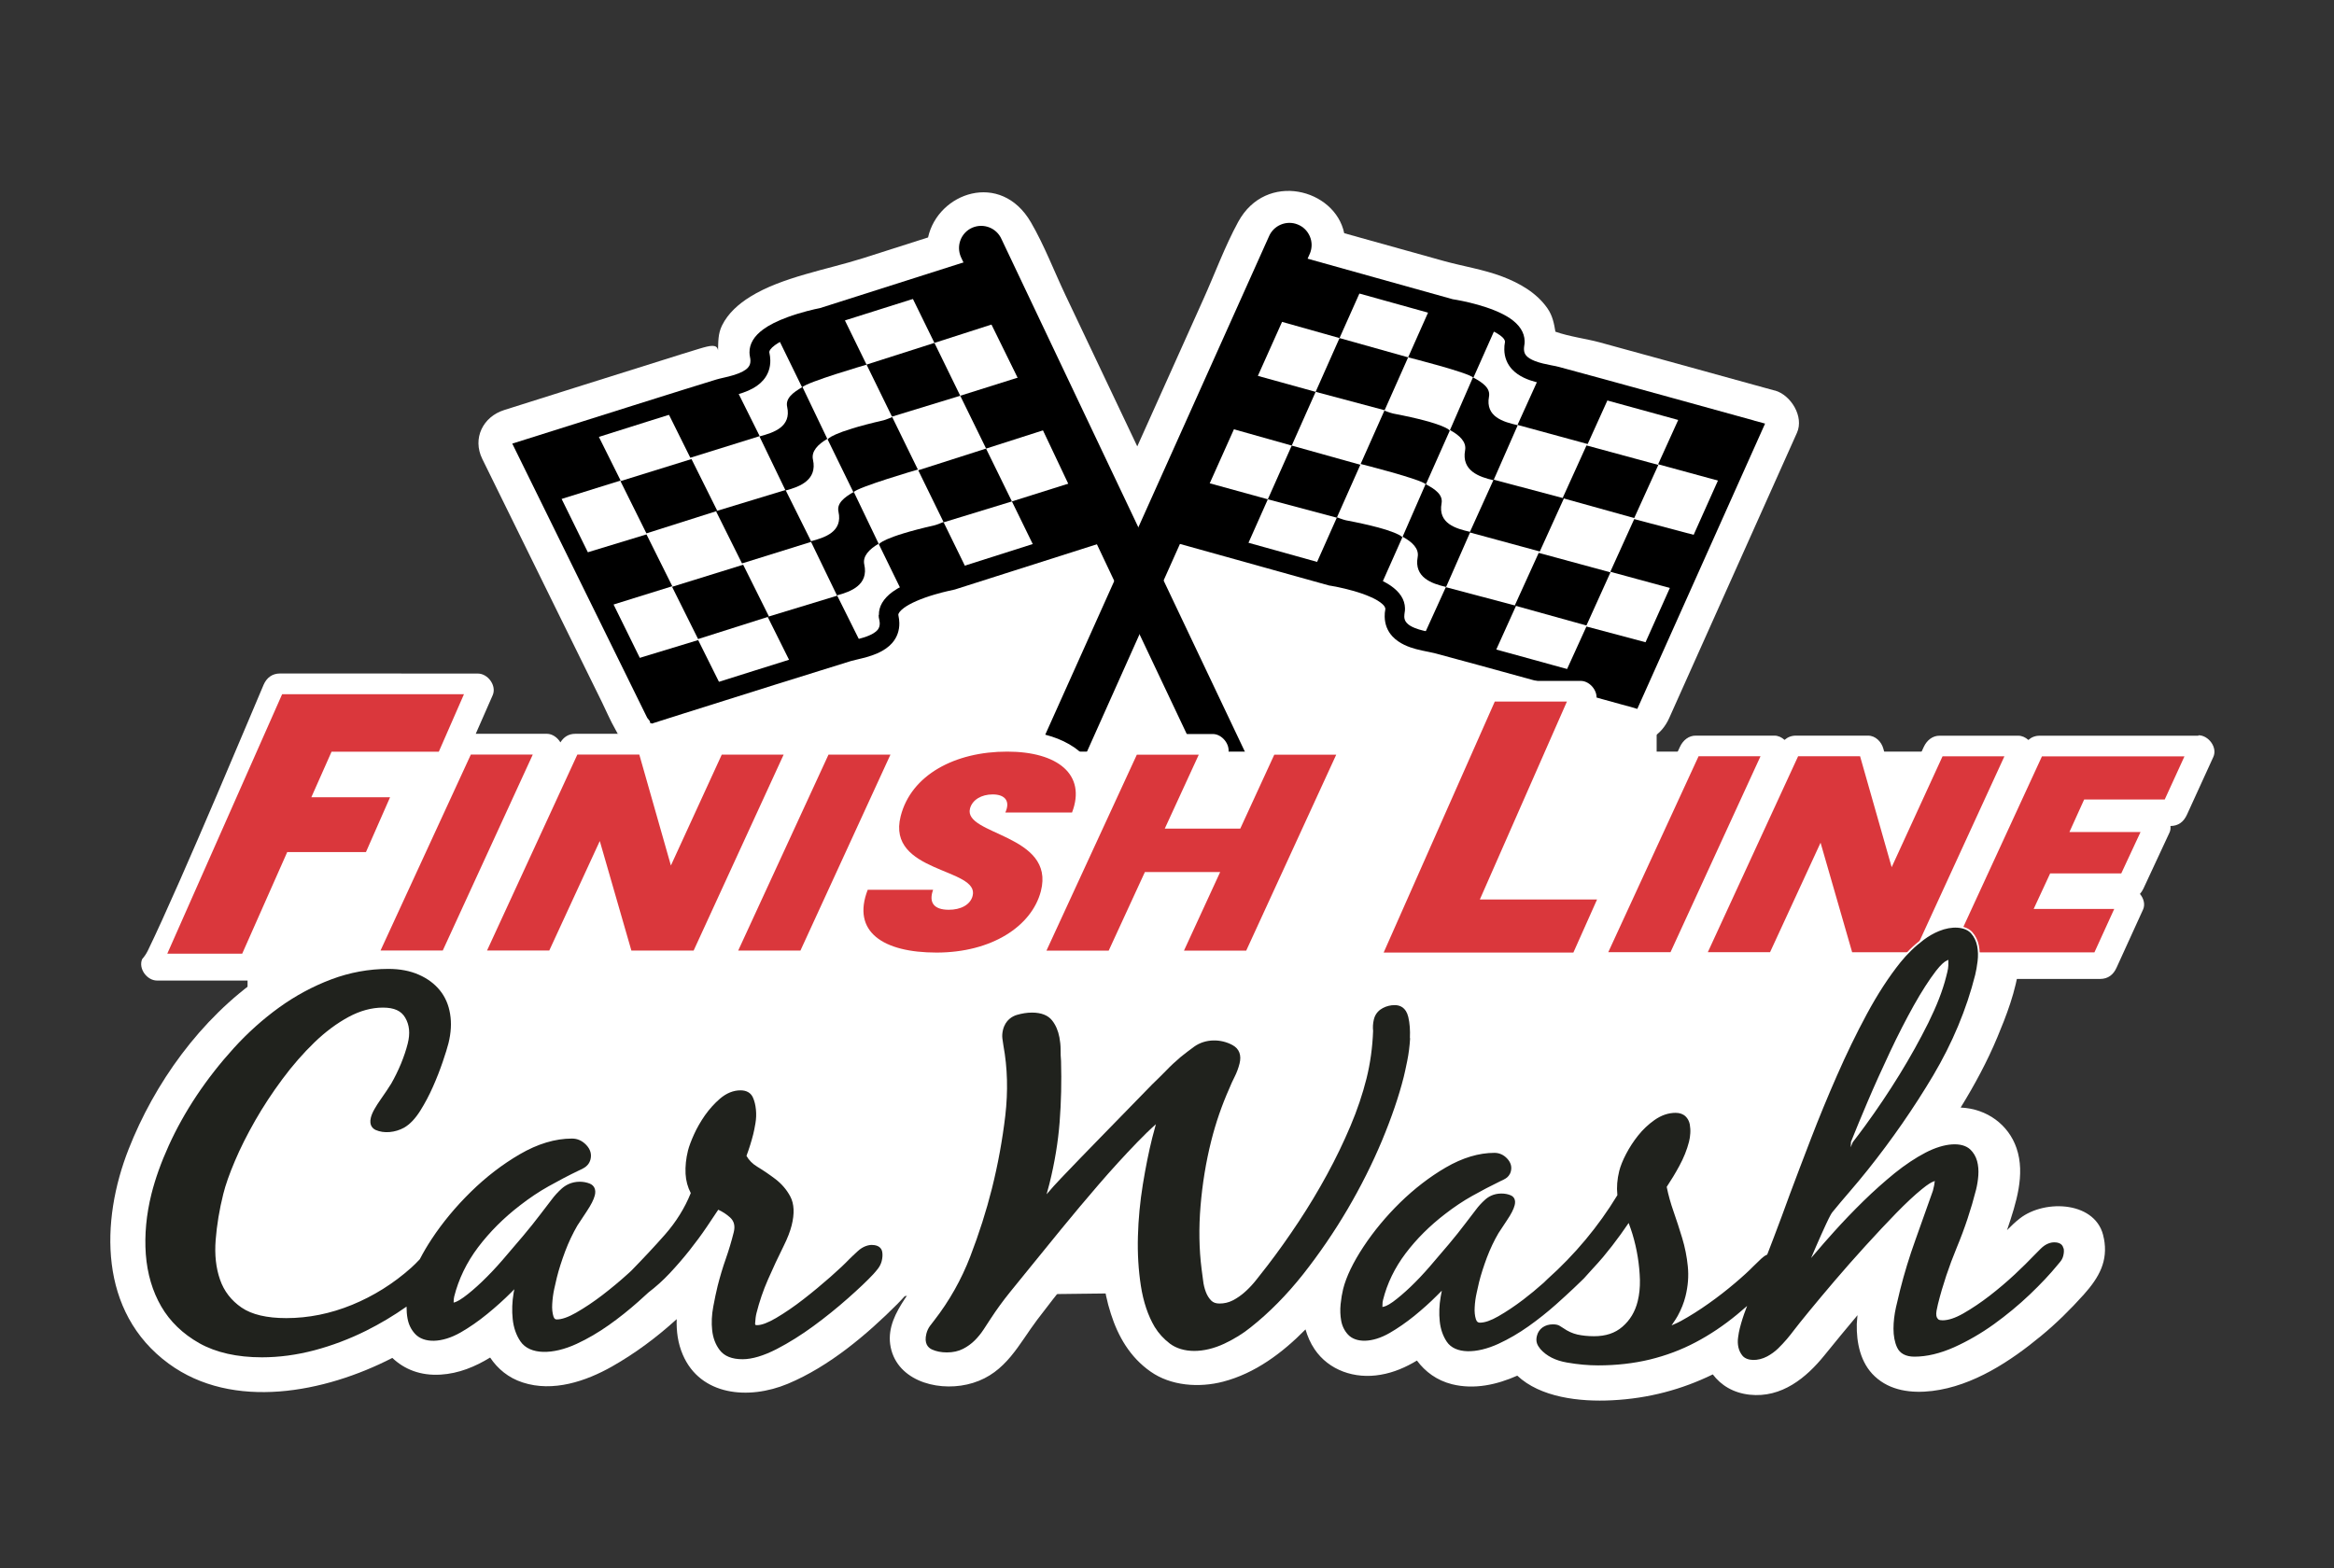 <?xml version="1.0" encoding="UTF-8"?>
<svg id="Layer_1" xmlns="http://www.w3.org/2000/svg" version="1.1" viewBox="0 0 318.39 214.02">
  <rect x="0" y="0" width="318.39" height="214.02" fill="#333333" stroke="none"/>
  <!-- Generator: Adobe Illustrator 29.6.0, SVG Export Plug-In . SVG Version: 2.1.1 Build 207)  -->
  <defs>
    <style>
      .st0, .st1 {
        fill: #20221d;
      }

      .st2 {
        fill: #fff;
      }

      .st3 {
        fill: #da373c;
      }

      .st1 {
        stroke: #fff;
        stroke-miterlimit: 10;
        stroke-width: .24px;
      }
    </style>
  </defs>
  <rect class="st2" x="91.48" y="63.98" width="134.51" height="88.04"/>
  <rect class="st2" x="33.77" y="122.27" width="21.56" height="16.58"/>
  <polygon class="st2" points="57.78 118.29 38.84 143.5 24.82 173.63 29.66 182.31 85.22 177.35 133.76 176.7 253.49 175.25 271.11 118.66 57.78 118.29"/>
  <path class="st2" d="M286.99,168.97c-.84-5.04-8.01-5.42-11.47-2.7-.61.47-1.17,1.02-1.74,1.59.03-.06.05-.12.06-.16,1.16-3.48,2.48-7.43,1.24-11.04-1.08-3.17-4.02-5.38-7.62-5.53,1.91-3.1,3.64-6.31,5.02-9.63,2.22-5.32,5.89-14.7-.72-18.72-6.95-4.22-14.3,2.31-17.9,7.35-4.28,5.99-7.22,12.87-9.97,19.55-2.49,6.09-4.68,12.29-7.01,18.42-.53.46-1.01.96-1.51,1.45-.53-2.31-1.3-4.61-1.96-6.95,1.58-2.67,2.98-5.57,2.88-8.63-.14-3.88-3.01-7.22-7.45-7.17-7.69.09-12.92,8.34-13.21,14.81-1.16,1.79-2.43,3.51-3.83,5.14-.02-.01-.05-.01-.06-.03.32-.76.55-1.53.63-2.36.1-1.19-.21-2.31-.8-3.32.68-2.36-.11-5-2.08-6.76-2.65-2.39-6.47-2.33-9.81-1.38-1.77.5-3.47,1.24-5.08,2.15.13-.31.24-.58.27-.67.32-.86.61-1.72.9-2.58.47-1.42.88-2.85,1.21-4.28.74-3.2,1.43-6.66.61-9.9-.77-3.02-3.33-5.28-6.77-5.41-3.86-.13-7.3,2.37-8.12,5.8-.35,1.48-.23,2.99-.39,4.49-.18,1.7-.55,3.36-1.05,5.01-1.01,3.32-2.43,6.54-4.05,9.63-1.58,2.99-3.41,5.88-5.34,8.7-.85,1.23-1.75,2.43-2.67,3.62-.02-.74-.02-1.48.02-2.22.06-3.01.42-6.03,1.06-8.98.64-2.92,1.61-5.77,2.81-8.54,1.06-2.43,2.2-4.85,1.35-7.51-.9-2.8-3.64-4.51-6.64-5.01-3.15-.53-5.97.4-8.44,2.19-2.94,2.16-5.39,4.91-7.9,7.49-.35.37-.71.73-1.05,1.08.02-2.09-.03-4.19-.24-6.25-.48-4.57-3.55-8.37-8.85-8.48-5.26-.1-9.72,3.33-9.44,8.36.13,2.45.68,4.8.61,7.26-.08,2.83-.53,5.69-1.08,8.49-1,5-2.45,10.14-4.68,14.79-1.87,3.91-6.42,7.5-5.12,12.15,1.24,4.4,6.88,5.74,11.12,4.42,4.52-1.39,6.26-5.31,8.77-8.63,2.8-3.69,5.73-7.35,8.75-10.92-.08,3.45.24,6.89,1.29,10.12.98,3.07,2.59,5.9,5.39,7.87,2.78,1.97,6.63,2.25,9.92,1.39,4.38-1.14,8.09-3.93,11.24-7.13.27.93.66,1.85,1.24,2.71,1.93,2.86,5.47,4.11,9.04,3.47,1.77-.3,3.41-1.02,4.92-1.93,1.13,1.53,2.72,2.71,4.78,3.23,3.06.76,6.13.06,8.91-1.17,3.12,2.95,8.46,3.6,12.95,3.36,4.97-.25,9.49-1.47,13.72-3.53,1.11,1.48,2.8,2.53,5.03,2.77,4.38.47,7.74-2.34,10.17-5.34,1.5-1.85,3.01-3.69,4.54-5.51-.03.4-.08.82-.1,1.22-.05,2.5.48,5.29,2.46,7.13,2.09,1.96,4.99,2.33,7.83,1.99,5.61-.68,10.74-4.11,14.85-7.51,2.11-1.73,4.04-3.66,5.84-5.66,2.09-2.34,3.33-4.57,2.73-7.66Z"/>
  <path class="st2" d="M125.87,169.74c-.53-2.61-2.78-4.26-5.46-4.69-.28-.07-.57-.12-.87-.11-.59-.04-1.11.04-1.57.2-1.74.36-3.08,1.17-4.37,2.23.1-.54.18-1.08.21-1.64.13-2.42-.66-4.6-2.19-6.55-.91-1.15-2.36-2.13-3.57-2.98.72-2.73,1.02-5.57-.11-8.24-1.59-3.74-6.11-4.97-9.98-3.49-3.63,1.39-6.03,4.82-7.59,7.99-1.51,3.06-2.22,6.63-1.36,9.94-1.1,2.03-2.7,3.86-4.36,5.56,1.73-2.66,2.85-6.13,1.17-8.69.96-3.46-.88-7.28-5.11-8.55-5.14-1.56-11.04,1.6-14.97,4.34-4.16,2.89-7.74,6.68-10.52,10.73-.6.88-1.09,1.81-1.67,2.69-.59.9-1.49,1.58-2.39,2.25-1.85,1.39-4,2.55-6.26,3.29-3.15,1.02-8.89,2.19-9.75-1.81-.9-4.17.75-9.05,2.45-12.89,1.86-4.22,4.42-8.27,7.49-11.84,1.37-1.59,2.94-3.17,4.79-4.31.14-.09.3-.17.45-.26-1.68,3.84-5.76,7.47-4.36,11.81,1.57,4.88,8.42,5.4,12.48,2.96,4.21-2.54,6.12-7.85,7.51-12.08,1.53-4.67,1.76-9.65-1.59-13.72-7.06-8.56-21.18-3.83-28.73,1.39-8.34,5.77-14.58,14.58-18.1,23.55-3.83,9.75-4.12,22.22,5.47,29.25,8.77,6.43,21.3,3.96,30.51-.78,1.64,1.56,3.84,2.45,6.59,2.28,2.47-.15,4.71-1.08,6.75-2.33,1.02,1.53,2.49,2.77,4.44,3.4,4.14,1.36,8.64-.17,12.19-2.18,3.19-1.81,6.13-4.01,8.82-6.46-.05,1.64.15,3.27.84,4.87,2.4,5.57,8.96,6.19,14.32,3.95,5.67-2.37,10.81-6.74,14.98-10.92,2.27-2.28,4.07-4.91,3.41-8.16Z"/>
  <g>
    <path class="st2" d="M242.1,53.29c-.5-.14-1-.28-1.5-.41-4.44-1.23-8.89-2.46-13.33-3.68-3.02-.83-6.04-1.67-9.07-2.49-1.76-.48-4.13-.78-6.02-1.45-.18-1.07-.37-2.15-1.08-3.18-1.48-2.13-3.79-3.44-6.18-4.35-2.57-.97-5.33-1.39-7.97-2.12-4.53-1.26-9.05-2.53-13.58-3.79-1.25-6.05-10.66-8.52-14.46-1.55-1.83,3.36-3.18,7.07-4.75,10.55-3.01,6.7-6.01,13.39-9.02,20.09-3.27-6.88-6.53-13.77-9.8-20.65-1.55-3.27-2.89-6.8-4.71-9.93-4.12-7.08-12.69-4.04-14.03,2.07-2.96.94-5.92,1.88-8.87,2.83-4.91,1.56-11.06,2.57-15.39,5.26-1.56.97-3.01,2.23-3.84,3.91-.57,1.15-.51,2.28-.55,3.4-.14-.88-1.05-.67-2.58-.21-1.61.48-3.22,1-4.82,1.5-7.26,2.27-14.51,4.57-21.77,6.86-2.89.91-4.37,3.86-2.99,6.67,3.36,6.84,6.73,13.68,10.09,20.52,2.08,4.22,4.15,8.44,6.23,12.66.6,1.22,1.13,2.5,1.81,3.68.33.58.55,1.03.66,1.28-.08-.2-.2-.55-.36-1.06.4,1.27,1.18,2.26,2.18,2.86,1.04.66,2.47.92,3.56.57,6.46-2.07,12.94-4.09,19.41-6.12,6.03-1.89,15.63-2.78,17.55-9.87.1-.35.17-.72.22-1.1.46-.17.92-.35,1.38-.52.96-.31,1.96-.47,2.92-.74,1.93-.54,3.84-1.22,5.75-1.83,3.14-1,6.28-2,9.41-3-3.7,8.24-7.4,16.48-11.1,24.72-1.84,4.1-4.05,8.19-5.57,12.41-2.27,6.29,1.82,9.52,7.15,11.66,2.5,1.01,4.83-.9,5.78-3.02,4.22-9.43,8.44-18.86,12.65-28.29,4.46,9.41,8.91,18.83,13.37,28.24,1.12,2.38,4.06,2.83,6.25,1.87,11.92-5.24,3.28-17.64-.43-25.46-3.53-7.43-7.06-14.87-10.59-22.3,3.31.92,6.61,1.84,9.92,2.77,1.9.53,3.8,1.12,5.71,1.59,1.15.28,2.32.45,3.46.79.44.1.86.25,1.27.42.16.81.36,1.68.39,1.77,1.57,4.12,5.51,5.32,9.39,6.28,4.46,1.1,8.87,2.41,13.29,3.63,4.79,1.32,9.61,2.58,14.38,3.98,2.6.76,4.74-.71,5.78-3.02,5.81-12.98,11.62-25.95,17.43-38.93,1-2.22-.84-5.18-3.02-5.78Z"/>
    <path class="st2" d="M84.56,100.75c.12.32.13.29,0,0h0Z"/>
  </g>
  <g>
    <path class="st2" d="M150.58,72.64l-20.76,6.61s-9.35,1.76-8.61,5.1c.83,3.73-3.82,4.14-5.55,4.66-4.44,1.35-26.3,8.26-26.3,8.26l-17.63-35.83s21.86-6.91,26.3-8.26c1.73-.52,6.37-.94,5.55-4.66-.74-3.34,8.61-5.1,8.61-5.1l20.76-6.61,17.63,35.83Z"/>
    <path d="M114.71,42.6l3.5,7.16s-8.21,2.39-8.79,3.1l-3.52-7.21s.4-.95,7.63-2.61c.31-.07,1.18-.44,1.18-.44"/>
    <path d="M121.71,56.91l3.5,7.16s-8.2,2.39-8.79,3.1l-3.52-7.21s.4-.95,7.63-2.61c.31-.07,1.18-.44,1.18-.44"/>
    <polygon points="107.16 66.86 110.68 73.93 101.22 76.88 97.67 69.75 107.16 66.86"/>
    <polygon points="100.11 52.44 103.63 59.51 94.17 62.46 90.63 55.33 100.11 52.44"/>
    <polygon points="136.42 43.91 127.47 46.79 123.94 39.58 132.92 36.75 136.42 43.91"/>
    <polygon points="143.47 58.34 134.52 61.21 130.99 54 139.97 51.17 143.47 58.34"/>
    <polygon points="150.52 72.76 141.56 75.63 138.04 68.42 147.02 65.59 150.52 72.76"/>
    <polygon points="134.51 61.21 138.04 68.42 128.73 71.27 125.26 64.17 134.51 61.21"/>
    <polygon points="127.47 46.79 130.99 54 121.68 56.85 118.21 49.75 127.47 46.79"/>
    <path d="M128.7,71.22l3.5,7.16s-8.2,2.39-8.79,3.1l-3.52-7.21s.4-.95,7.63-2.6c.3-.07,1.18-.44,1.18-.44"/>
    <polygon points="114.21 81.28 117.73 88.35 108.27 91.3 104.72 84.17 114.21 81.28"/>
    <polygon points="94.33 62.64 97.85 69.71 88.18 72.78 84.64 65.65 94.33 62.64"/>
    <polygon points="101.38 77.06 104.9 84.13 95.23 87.2 91.68 80.07 101.38 77.06"/>
    <polygon points="95.24 87.34 98.76 94.41 89.29 97.36 85.74 90.23 95.24 87.34"/>
    <polygon points="88.19 72.92 91.71 79.99 82.24 82.94 78.7 75.81 88.19 72.92"/>
    <polygon points="81.14 58.5 84.66 65.57 75.2 68.52 71.65 61.39 81.14 58.5"/>
    <path d="M112.86,59.88c-1.3.76-2.21,1.71-1.96,2.84.61,2.75-1.76,3.7-3.74,4.21l-3.56-7.38c1.97-.52,4.38-1.31,3.78-4.04-.25-1.14.76-1.94,2.09-2.7l3.39,7.08Z"/>
    <path d="M119.86,74.19c-1.3.76-2.21,1.71-1.96,2.84.61,2.75-1.76,3.69-3.73,4.21l-3.57-7.38c1.97-.52,4.38-1.31,3.78-4.04-.25-1.14.76-1.94,2.09-2.7l3.39,7.07Z"/>
    <path d="M152.3,72.94h0s-18.62-37.85-18.62-37.85l-21.82,6.95c-.74.14-2.64.58-4.44,1.24-1.4.52-2.48,1.06-3.3,1.66-1.26.92-1.89,1.98-1.88,3.16,0,.2.03.4.07.62.04.17.06.34.06.5,0,.38-.09.65-.32.92-.33.39-.97.73-1.89,1.02-.5.16-1.01.28-1.46.38-.39.09-.74.17-1.03.26-3.49,1.06-17.62,5.52-25.72,8.08l-2.07.65,18.41,37.42.34.43.1.34.12-.06.06.08.9-.29c.09-.03,1.42-.45,3.47-1.1,6.35-2.01,19.48-6.14,22.8-7.15.23-.07.51-.14.84-.21.8-.19,1.8-.42,2.76-.84.87-.39,1.54-.85,2.04-1.43.65-.75.98-1.69.96-2.71,0-.32-.05-.67-.14-1.13,0-.17.2-.51.78-.94.86-.63,2.33-1.27,4.16-1.81.73-.22,1.4-.38,1.87-.49.46-.11.75-.16.9-.2l22.25-7.09-.2-.41ZM119.86,83.94c0,.22.03.43.08.6.04.19.06.36.07.51,0,.38-.09.65-.31.92-.23.27-.74.66-1.89,1.02-.5.16-1.01.28-1.46.38-.38.09-.74.17-1.02.26-3.82,1.16-20.73,6.5-25.21,7.91l-16.43-33.4,2-.63c6.35-2.01,19.47-6.15,22.8-7.16.23-.07.51-.14.84-.21.8-.19,1.8-.42,2.75-.84.87-.38,1.54-.85,2.04-1.43.65-.75.98-1.69.96-2.71,0-.32-.05-.67-.14-1.13,0-.17.2-.52.78-.94.86-.63,2.33-1.27,4.16-1.81.73-.22,1.39-.38,1.87-.49.44-.1.68-.15.57-.14l20-6.32,16.43,33.4-19.2,6.11c-.63.13-2.53.54-4.48,1.25-1.4.52-2.48,1.06-3.31,1.66-1.26.93-1.89,1.99-1.87,3.16Z"/>
    <path d="M176.59,116.83l-39.97-84.2c-.67-1.53-2.45-2.22-3.99-1.56-1.53.67-2.23,2.46-1.54,4.02l41.89,88.5,1.2-.53c1.15-.51,2.04-1.43,2.5-2.6.46-1.17.43-2.45-.09-3.63Z"/>
    <path class="st2" d="M160.57,72.8l20.98,5.86s9.41,1.43,8.79,4.78c-.69,3.75,3.97,4,5.71,4.46,4.49,1.19,26.58,7.31,26.58,7.31l16.32-36.45s-22.09-6.12-26.58-7.31c-1.75-.46-6.4-.71-5.71-4.46.62-3.36-8.79-4.78-8.79-4.78l-20.98-5.86-16.33,36.45Z"/>
    <path d="M195.33,41.48l-3.24,7.28s8.29,2.09,8.9,2.78l3.26-7.33s-.43-.94-7.72-2.33c-.31-.06-1.2-.4-1.2-.4"/>
    <path d="M188.85,56.03l-3.24,7.28s8.29,2.09,8.9,2.78l3.26-7.33s-.43-.94-7.72-2.33c-.31-.06-1.2-.4-1.2-.4"/>
    <polygon points="203.75 65.45 200.49 72.65 210.05 75.25 213.34 68 203.75 65.45"/>
    <polygon points="210.27 50.79 207.01 57.98 216.58 60.59 219.86 53.34 210.27 50.79"/>
    <polygon points="173.68 43.58 182.73 46.13 186 38.8 176.92 36.3 173.68 43.58"/>
    <polygon points="167.16 58.25 176.21 60.8 179.47 53.47 170.4 50.96 167.16 58.25"/>
    <polygon points="160.63 72.91 169.69 75.46 172.95 68.13 163.87 65.63 160.63 72.91"/>
    <polygon points="176.21 60.8 172.95 68.13 182.36 70.64 185.57 63.42 176.21 60.8"/>
    <polygon points="182.73 46.13 179.47 53.47 188.88 55.98 192.09 48.76 182.73 46.13"/>
    <path d="M182.38,70.59l-3.24,7.28s8.29,2.09,8.9,2.78l3.26-7.33s-.43-.94-7.72-2.33c-.31-.06-1.2-.4-1.2-.4"/>
    <polygon points="197.23 80.12 193.96 87.31 203.53 89.92 206.81 82.66 197.23 80.12"/>
    <polygon points="216.42 60.78 213.16 67.97 222.93 70.69 226.22 63.44 216.42 60.78"/>
    <polygon points="209.9 75.44 206.63 82.63 216.41 85.35 219.69 78.1 209.9 75.44"/>
    <polygon points="216.41 85.49 213.14 92.68 222.71 95.29 226 88.04 216.41 85.49"/>
    <polygon points="222.93 70.83 219.67 78.02 229.23 80.62 232.52 73.37 222.93 70.83"/>
    <polygon points="229.45 56.16 226.19 63.35 235.76 65.96 239.04 58.71 229.45 56.16"/>
    <path d="M197.8,58.69c1.33.71,2.27,1.63,2.06,2.76-.51,2.77,1.89,3.63,3.88,4.08l3.3-7.51c-1.99-.45-4.43-1.15-3.92-3.9.21-1.15-.83-1.91-2.19-2.63l-3.13,7.19Z"/>
    <path d="M191.33,73.24c1.33.71,2.27,1.63,2.06,2.77-.51,2.77,1.89,3.63,3.88,4.08l3.3-7.51c-1.99-.45-4.43-1.15-3.92-3.9.21-1.15-.83-1.91-2.18-2.62l-3.14,7.19Z"/>
    <path d="M239.27,57.38c-.22-.06-22.15-6.13-26.6-7.31-.29-.08-.64-.15-1.03-.22-.74-.15-1.57-.31-2.29-.6-.5-.2-.88-.43-1.12-.69-.23-.25-.33-.52-.34-.9,0-.16.01-.33.04-.5.04-.2.06-.41.05-.63-.03-1.17-.7-2.21-1.99-3.09-2.45-1.65-6.66-2.43-7.82-2.61l-22.08-6.17-17.43,38.92,22.64,6.31s.53.08,1.3.24c.98.21,2.86.65,4.37,1.33.71.31,1.27.65,1.62.98.15.13.39.39.39.67-.07.36-.1.71-.09,1.05.02,1.03.38,1.95,1.06,2.68.94,1.01,2.27,1.47,3.18,1.72.6.16,1.18.28,1.7.38.33.06.61.12.84.18,2.24.59,8.88,2.41,14.96,4.09l8.09,2.23c2.06.57,3.46.96,3.34.91l1.29.38,17.43-38.93-1.5-.41ZM191.57,84.11c0-.16.01-.33.04-.5.04-.2.06-.41.05-.63-.03-1.17-.7-2.21-1.99-3.09-2.45-1.65-6.67-2.43-7.82-2.61l-19.47-5.43,15.22-33.98,20.04,5.58c.05,0,.55.09,1.29.24,1.2.25,2.94.69,4.36,1.32.71.32,1.27.65,1.62.97.15.14.4.39.39.68-.07.35-.1.7-.09,1.05.01,1.02.38,1.95,1.05,2.68.94,1.01,2.27,1.47,3.19,1.72.59.16,1.18.28,1.69.38.33.07.62.12.85.18,2.24.59,8.88,2.42,14.96,4.09l10.1,2.79-15.21,33.97c-4.19-1.16-21.57-5.97-25.49-7-.29-.08-.64-.15-1.03-.22-.74-.15-1.58-.31-2.3-.6-.5-.2-.88-.43-1.11-.69-.24-.26-.34-.53-.35-.9Z"/>
    <path d="M178.68,32.25c-.32-.74-.9-1.32-1.66-1.62-1.53-.62-3.3.12-3.93,1.66l-39.09,87.09c-.62,1.55.13,3.31,1.68,3.94l2.81,1.13,40.21-89.88c.3-.75.3-1.57-.02-2.32Z"/>
  </g>
  <rect class="st2" x="33.77" y="102.56" width="245.89" height="27.14"/>
  <path class="st2" d="M299.88,100.39c-6.3,0-12.59,0-18.89,0-.92,0-1.83,0-2.75,0-.64,0-1.14.22-1.54.58-.39-.35-.87-.58-1.37-.58-3.55,0-7.1,0-10.65,0-.02,0-.03,0-.05,0-.98-.03-1.78.62-2.2,1.53l-.4.87h-4.94c-.06-.22-.12-.43-.18-.65-.26-.92-1.06-1.76-2.08-1.76-3.28,0-6.56,0-9.84,0-.64,0-1.14.22-1.55.58-.39-.35-.87-.58-1.37-.58-3.55,0-7.1,0-10.65,0-.02,0-.03,0-.05,0-.98-.03-1.78.62-2.2,1.53l-.41.88h-14.15c.53-1.2,1.05-2.4,1.58-3.6.49-1.11.97-2.21,1.46-3.32.58-1.31-.65-2.96-2.02-2.96-4.01,0-8.01,0-12.02,0-1.08,0-1.83.58-2.25,1.54-1.23,2.78-2.46,5.56-3.69,8.34h-11.37c.27-1.24-.88-2.62-2.11-2.62h-10.65c-1.09,0-1.82.58-2.25,1.53-.17.36-.33.73-.5,1.09h-3.23c.28-1.23-.87-2.63-2.11-2.63h-10.65c-1.09,0-1.82.59-2.25,1.54-.17.36-.33.73-.5,1.09h-4.51c-.3-.27-.61-.54-.96-.78-3.8-2.61-9.21-2.66-13.59-1.85-2.4.44-4.7,1.34-6.75,2.63h-.73c.29-1.24-.87-2.64-2.11-2.64h-10.65s-.03,0-.05,0c-.85-.03-1.56.45-2.01,1.18-.4-.67-1.11-1.19-1.86-1.19h-10.7c-.97-.03-1.78.62-2.2,1.53-.17.37-.34.74-.51,1.11h-4.76c-.08-.29-.17-.59-.25-.88-.26-.92-1.06-1.77-2.08-1.77h-9.84c-.94,0-1.59.45-2.04,1.17-.4-.66-1.1-1.17-1.84-1.17h-9.71c.77-1.76,1.54-3.51,2.31-5.26.57-1.31-.65-2.96-2.02-2.96-7.86,0-15.72,0-23.57-.01h-3.41c-1.08,0-1.83.58-2.25,1.54-.62,1.4-11.21,26.84-15.78,36.25-.23.47-.5.86-.79,1.19-.54,1.3.67,2.92,2.03,2.92h12.41c1.08,0,1.83-.58,2.25-1.53l2.04-4.61h11.61c-.42.91-.85,1.82-1.27,2.74-.6,1.31.67,2.96,2.02,2.96h10.69c.92,0,1.57-.43,2.01-1.13.4.65,1.1,1.13,1.82,1.13,3.57,0,7.13.01,10.7.01,1.09,0,1.81-.59,2.25-1.54.64-1.39,1.28-2.78,1.92-4.17h2.42c.38,1.32.76,2.63,1.14,3.95.27.91,1.06,1.76,2.08,1.76h9.89c.93,0,1.58-.44,2.03-1.16.4.66,1.1,1.16,1.84,1.16h10.69c1.09.01,1.82-.58,2.25-1.53.65-1.39,1.28-2.79,1.92-4.18h1.26c.37.96.95,1.86,1.78,2.65,3.11,2.93,7.82,3.51,11.91,3.31,3.56-.18,7.11-1.06,10.15-2.92-.33,1.25.84,2.68,2.1,2.68,3.56,0,7.13,0,10.69.01,1.09,0,1.82-.59,2.25-1.54.64-1.4,1.29-2.79,1.93-4.19h3.13c-.43.92-.85,1.85-1.27,2.77-.6,1.3.67,2.96,2.02,2.96h10.69c1.09,0,1.82-.58,2.26-1.54.64-1.4,1.28-2.79,1.92-4.19h11.73l-1.34,3.02c-.58,1.31.65,2.96,2.02,2.96,8.21,0,16.41,0,24.62,0,1.15,0,2.3,0,3.45,0,.56,0,1.03-.16,1.41-.45.34.24.73.4,1.13.4,3.56,0,7.13,0,10.69,0,.63,0,1.13-.21,1.53-.56.38.34.86.56,1.35.56,3.56,0,7.13,0,10.69,0,1.09,0,1.81-.58,2.25-1.54.68-1.47,1.35-2.94,2.03-4.4h2.25l1.21,4.18c.26.92,1.05,1.76,2.08,1.76,3.29,0,6.59,0,9.88,0,.6,0,1.08-.19,1.47-.51.3.28.71.46,1.22.49.04,0,.08,0,.11.01.02,0,.04,0,.06,0,6.32,0,12.65,0,18.97,0,.91,0,1.81,0,2.72,0,1.09,0,1.82-.58,2.25-1.54,1.2-2.64,2.41-5.28,3.61-7.92.33-.72.08-1.54-.42-2.14.18-.21.34-.44.47-.72,1.19-2.55,2.37-5.1,3.56-7.65.14-.29.16-.6.13-.9,1.09,0,1.81-.58,2.25-1.54l3.6-7.88c.6-1.31-.67-2.96-2.02-2.96Z"/>
  <g>
    <path class="st3" d="M231.71,103.19h8.45s-12.28,26.74-12.28,26.74h-8.49s12.32-26.74,12.32-26.74Z"/>
    <path class="st3" d="M273.43,103.2l-12.28,26.74h-8.49s-4.31-14.95-4.31-14.95l-6.89,14.94h-8.49s12.32-26.74,12.32-26.74h8.45s4.31,15.14,4.31,15.14l6.94-15.13h8.45Z"/>
    <path class="st3" d="M295.3,109.09h-10.99s-2.01,4.44-2.01,4.44h9.7s-2.63,5.65-2.63,5.65h-9.7s-2.25,4.85-2.25,4.85h10.99s-2.7,5.92-2.7,5.92h-19.48s12.32-26.74,12.32-26.74h19.44s-2.69,5.88-2.69,5.88Z"/>
  </g>
  <path class="st3" d="M213.75,95.73l-11.88,27.01h15.99s-3.23,7.24-3.23,7.24h-25.88s15.16-34.25,15.16-34.25h9.84Z"/>
  <path class="st3" d="M38.49,94.73h24.8s-3.43,7.84-3.43,7.84h-14.63s-2.76,6.22-2.76,6.22h10.74s-3.29,7.48-3.29,7.48h-10.74s-6.14,13.86-6.14,13.86h-10.22s15.67-35.41,15.67-35.41Z"/>
  <g>
    <path class="st3" d="M64.23,102.96h8.45s-12.28,26.74-12.28,26.74h-8.49s12.32-26.74,12.32-26.74Z"/>
    <path class="st3" d="M106.9,102.97l-12.28,26.74h-8.49s-4.31-14.95-4.31-14.95l-6.89,14.94h-8.49s12.32-26.74,12.32-26.74h8.45s4.31,15.14,4.31,15.14l6.94-15.13h8.45Z"/>
    <path class="st3" d="M113.02,102.97h8.45s-12.28,26.74-12.28,26.74h-8.49s12.32-26.74,12.32-26.74Z"/>
    <path class="st3" d="M127.74,129.98c-7.24,0-11.6-2.81-9.37-8.57h8.92c-.62,1.71.07,2.73,2.14,2.73,1.6,0,2.93-.65,3.25-1.9.99-3.83-11.79-3.08-9.82-10.85,1.42-5.65,7.42-8.84,14.54-8.83,6.85,0,10.83,3.11,8.84,8.31h-9.1c.7-1.52,0-2.47-1.73-2.47-1.51,0-2.77.72-3.09,1.93-.94,3.64,11.68,3.49,9.67,11.27-1.24,4.78-6.7,8.38-14.24,8.38Z"/>
    <path class="st3" d="M166.44,118.99h-10.26s-4.94,10.73-4.94,10.73h-8.49s12.33-26.74,12.33-26.74h8.45s-4.64,10.09-4.64,10.09h10.3s4.64-10.09,4.64-10.09h8.45s-12.28,26.74-12.28,26.74h-8.49s4.94-10.73,4.94-10.73Z"/>
  </g>
  <path class="st0" d="M192.33,141.65c.05-1.07-.02-2.03-.22-2.88-.32-1.34-1.18-1.62-1.85-1.62-.56,0-1.11.13-1.62.4-.44.23-1.01.68-1.22,1.53-.07.3-.12.58-.13.85-.02.26,0,.54.02.73-.08,2.23-.38,4.42-.9,6.51-.53,2.11-1.26,4.29-2.19,6.48-.93,2.2-2,4.43-3.19,6.61-1.19,2.19-2.5,4.37-3.89,6.47-1.39,2.1-2.83,4.13-4.27,6-.46.58-.94,1.2-1.45,1.85-.46.59-.98,1.16-1.55,1.67-.54.49-1.11.89-1.72,1.2-.55.28-1.14.42-1.8.42-.48,0-.84-.13-1.1-.38-.32-.32-.57-.71-.75-1.18-.19-.5-.32-1.03-.38-1.58-.08-.61-.15-1.14-.21-1.59-.34-2.68-.39-5.57-.14-8.58.25-3.01.73-5.99,1.45-8.85.62-2.48,1.45-4.89,2.47-7.18.23-.56.46-1.08.72-1.58.29-.57.52-1.19.68-1.82.29-1.15-.04-2.02-.95-2.52-1.58-.87-3.69-.9-5.24.21-.62.45-1.22.91-1.82,1.39-.72.61-1.4,1.24-2.01,1.88-.6.61-1.22,1.23-1.89,1.87l-7.28,7.47c-1.7,1.74-3.41,3.51-5.12,5.3-.7.73-1.37,1.47-2.01,2.23.14-.48.27-.97.39-1.45.71-2.85,1.18-5.69,1.39-8.43.21-2.73.27-5.5.19-8.29-.04-.52-.07-1.04-.06-1.57,0-.58-.06-1.14-.16-1.66-.17-.92-.51-1.7-1-2.32-.56-.71-1.49-1.07-2.74-1.07-.67,0-1.37.11-2.08.32-.56.17-1.54.66-1.88,2.04-.1.42-.13.82-.08,1.18.04.29.09.61.14.96.56,3.04.64,6.24.26,9.53-.39,3.31-1,6.67-1.83,9.99-.75,2.99-1.74,6.11-2.96,9.28-1.2,3.12-2.85,6.05-4.9,8.69-.2.26-.39.5-.57.74-.24.32-.41.69-.51,1.09-.33,1.32.22,1.89.74,2.14.58.27,1.27.41,2.06.41.83,0,1.57-.16,2.21-.49.59-.3,1.13-.69,1.61-1.17.44-.44.85-.95,1.21-1.5l.94-1.44c.78-1.2,1.66-2.41,2.61-3.59l2.93-3.61c1.11-1.37,2.47-3.05,4.1-5.04,1.62-1.98,3.33-4.02,5.08-6.05,1.74-2.02,3.51-3.96,5.27-5.78.9-.93,1.75-1.76,2.55-2.47-.17.61-.33,1.23-.5,1.87-.47,1.88-.9,4.02-1.28,6.35-.38,2.35-.61,4.73-.67,7.06-.07,2.35.07,4.63.4,6.77.34,2.18.97,4.07,1.89,5.62.54.88,1.24,1.64,2.07,2.27,1.76,1.32,4.59,1.34,7.44,0,1.35-.64,2.56-1.39,3.58-2.22,2.53-2,4.93-4.44,7.15-7.24,2.19-2.78,4.23-5.76,6.05-8.85,1.82-3.1,3.4-6.25,4.71-9.38,1.31-3.15,2.31-6.07,2.97-8.7.11-.42.26-1.14.47-2.15.21-1.02.34-2.08.4-3.12Z"/>
  <path class="st1" d="M281.56,170.18h0c-.09-.29-.37-.78-1.33-.78-.47,0-1.19.16-1.94.91-.4.4-.72.72-.98.99-.6.64-1.46,1.48-2.54,2.5-1.08,1.01-2.24,1.99-3.44,2.92-1.18.91-2.38,1.72-3.57,2.4-1.07.61-2,.92-2.77.92-.25,0-.43-.04-.51-.11-.11-.1-.18-.23-.21-.38-.03-.2-.03-.42.02-.68.06-.32.12-.61.19-.89.64-2.57,1.51-5.16,2.56-7.7,1.09-2.62,1.97-5.28,2.64-7.92.15-.61.26-1.27.31-1.95.05-.71,0-1.38-.17-2.01-.18-.65-.51-1.21-.98-1.65-1.18-1.09-3.58-.95-6.22.42-1.38.72-2.81,1.67-4.25,2.83-1.41,1.15-2.85,2.43-4.25,3.8-1.42,1.39-2.77,2.8-4.02,4.19-.94,1.04-1.81,2.04-2.62,2.99.12-.28.24-.55.36-.84.48-1.11.94-2.13,1.37-3.06.56-1.21.78-1.52.83-1.58.77-.95,1.57-1.89,2.39-2.84.83-.96,1.65-1.95,2.45-2.95,3.29-4.12,6.29-8.45,8.92-12.87,2.64-4.45,4.58-9.09,5.76-13.79.13-.52.24-1.15.33-1.87.09-.75.07-1.46-.06-2.12-.14-.7-.43-1.29-.86-1.78-.87-.97-2.73-1.08-4.51-.34-.74.3-1.44.71-2.1,1.2-.62.47-1.21.97-1.75,1.5-.54.53-1.02,1.06-1.44,1.58-1.6,1.99-3.15,4.38-4.61,7.09-1.44,2.67-2.81,5.5-4.08,8.4-1.28,2.91-2.47,5.81-3.54,8.59-1.09,2.83-2.05,5.36-2.89,7.61-.72,1.99-1.45,3.96-2.19,5.9l-.88,2.29c-.29.14-.56.33-.8.56-.42.4-.78.74-1.11,1.07-.52.54-1.34,1.3-2.46,2.25-1.12.95-2.33,1.9-3.61,2.8-1.28.91-2.54,1.7-3.74,2.36-.32.17-.62.32-.9.44.22-.32.42-.64.61-.97.49-.89.85-1.8,1.07-2.69.35-1.4.46-2.79.32-4.15-.13-1.32-.39-2.62-.77-3.87-.37-1.23-.77-2.45-1.19-3.66-.38-1.08-.69-2.18-.91-3.26.59-.89,1.16-1.83,1.69-2.81.61-1.12,1.06-2.24,1.34-3.34.09-.37.16-.76.18-1.18.03-.42,0-.84-.07-1.25-.09-.46-.3-.85-.61-1.15-.36-.34-.84-.52-1.44-.52-1.02,0-2.01.34-2.96,1.01-.85.6-1.61,1.32-2.26,2.14-.63.79-1.18,1.64-1.64,2.52-.46.88-.78,1.68-.95,2.36-.28,1.12-.37,2.23-.26,3.3-2.55,4.2-5.75,8.04-9.52,11.41-.15.13-.28.26-.47.46-.98.87-1.9,1.63-2.82,2.33-1.12.85-2.25,1.61-3.37,2.25-.99.57-1.81.85-2.44.85-.16,0-.33-.03-.44-.38-.14-.45-.2-.98-.16-1.59.03-.65.12-1.29.26-1.92.14-.65.25-1.14.33-1.47.26-1.05.63-2.18,1.07-3.37.45-1.18.98-2.3,1.56-3.29.29-.45.69-1.05,1.18-1.79.57-.84.91-1.52,1.05-2.07.18-.71-.05-1.26-.64-1.5-.39-.16-.82-.24-1.29-.24-1.1,0-1.86.47-2.3.87-.49.44-.93.92-1.28,1.4-.33.42-.82,1.06-1.47,1.92-.63.84-1.36,1.75-2.18,2.73-.83.99-1.71,2.02-2.62,3.07-.89,1.03-1.78,1.97-2.64,2.79-.85.81-1.65,1.49-2.37,2.02-.79.57-1.16.63-1.25.65,0-.39.04-.63.08-.77.56-2.25,1.59-4.37,3.06-6.32,1.49-1.97,3.3-3.77,5.39-5.37,1.19-.92,2.41-1.74,3.64-2.43,1.26-.71,2.59-1.4,3.88-2.03.27-.11.51-.24.72-.37.27-.17.61-.49.75-1.04.17-.67-.01-1.29-.54-1.86-.51-.54-1.13-.81-1.82-.81-2.15,0-4.4.68-6.69,2.01-2.2,1.28-4.3,2.9-6.25,4.8-1.93,1.89-3.62,3.93-5.02,6.05-1.42,2.15-2.36,4.1-2.79,5.8-.15.61-.27,1.32-.35,2.09-.08.8-.05,1.58.08,2.3.14.76.47,1.42.96,1.95,1.12,1.2,3.41,1.2,5.83-.2,1.13-.65,2.26-1.44,3.38-2.34,1.1-.9,2.15-1.83,3.09-2.78.13-.13.26-.26.39-.39-.03.15-.05.3-.08.46-.2,1.16-.24,2.28-.13,3.35.11,1.1.45,2.07.99,2.87,1.19,1.75,4.15,1.71,7.18.32,1.41-.65,2.8-1.46,4.14-2.41,1.31-.93,2.58-1.94,3.77-3,.92-.82,1.7-1.54,2.39-2.19l1.01-.97c.13-.12.26-.25.4-.39l1.22-1.35c.47-.51.94-1.02,1.4-1.57.85-1.02,1.66-2.06,2.39-3.08.34-.48.67-.94.97-1.38.15.41.3.84.44,1.3.3.99.54,2.02.71,3.07.17,1.04.27,2.1.3,3.15.02,1.02-.08,1.98-.3,2.87-.35,1.41-1.02,2.53-2.05,3.42-.98.85-2.22,1.26-3.79,1.26-.83,0-1.59-.08-2.26-.23-.64-.15-1.26-.43-1.86-.85l-.51-.32c-.24-.15-.57-.22-.98-.22-1.16,0-2.05.64-2.3,1.67-.11.42-.09.8.03,1.13.1.26.26.52.48.78.86.97,2.1,1.6,3.69,1.87,1.48.26,2.92.39,4.27.39,2.49,0,4.87-.27,7.07-.8,2.21-.54,4.33-1.33,6.29-2.37,1.96-1.03,3.86-2.31,5.67-3.8.33-.27.66-.56,1.01-.86-.33.86-.61,1.74-.83,2.61-.09.35-.17.76-.23,1.22-.08.51-.06,1,.04,1.45.1.45.3.85.58,1.19.66.79,2.21.82,3.52.12.55-.3,1.07-.67,1.53-1.12.41-.4.8-.82,1.18-1.26.37-.43.69-.85.98-1.23.4-.53,1.1-1.4,2.09-2.61,1-1.22,2.16-2.6,3.46-4.13,1.28-1.5,2.68-3.09,4.18-4.74,1.49-1.64,2.91-3.15,4.21-4.49,1.3-1.33,2.48-2.44,3.52-3.28.81-.66,1.27-.91,1.51-1-.04.3-.08.53-.13.69l-.1.43c-.79,2.24-1.59,4.48-2.39,6.72-.81,2.25-1.51,4.53-2.08,6.8-.15.59-.33,1.37-.56,2.35-.23,1.02-.35,2.03-.35,2.98,0,.99.16,1.87.5,2.61.4.87,1.26,1.33,2.47,1.33,1.71,0,3.55-.44,5.48-1.3,1.86-.84,3.7-1.9,5.45-3.16,1.73-1.25,3.38-2.61,4.89-4.05,1.51-1.44,2.78-2.79,3.79-4.03.12-.15.24-.29.36-.43.22-.26.38-.56.46-.9.11-.45.12-.85.01-1.2ZM252.62,155.83c.65-1.62,1.4-3.44,2.26-5.46.91-2.14,1.94-4.42,3.04-6.76,1.08-2.3,2.19-4.45,3.27-6.39,1.07-1.9,2.09-3.48,3.01-4.68.64-.82,1.13-1.24,1.46-1.39,0,.17,0,.37,0,.58-.01.29-.06.57-.13.86l-.17.68c-.46,1.84-1.28,3.94-2.42,6.25-1.16,2.33-2.49,4.72-3.95,7.09-1.46,2.37-3.02,4.69-4.64,6.91-.58.8-1.16,1.56-1.73,2.3ZM214.4,175.25h0s0,0,0,0Z"/>
  <path class="st0" d="M119,169.87c-.49,0-1.24.15-2.01.87-.42.38-.79.74-1.14,1.08-.55.58-1.41,1.4-2.57,2.42-1.15,1.01-2.38,2.04-3.67,3.04-1.27.99-2.53,1.85-3.75,2.57-1.07.63-1.96.97-2.57.97-.28,0-.29-.05-.28-.25.03-.54.09-1.02.19-1.41.39-1.54.91-3.08,1.57-4.58.68-1.55,1.4-3.1,2.15-4.6.51-1.03.87-1.96,1.07-2.76.41-1.62.35-2.95-.18-3.95-.49-.93-1.18-1.73-2.03-2.38-.79-.6-1.62-1.17-2.48-1.69-.65-.39-1.14-.89-1.47-1.48.37-.99.68-1.99.93-2.98.09-.37.19-.85.29-1.45.11-.63.13-1.26.07-1.87-.06-.62-.19-1.17-.4-1.64-.28-.65-.87-1-1.7-1-.98,0-1.92.38-2.81,1.14-.74.64-1.43,1.4-2.04,2.26-.59.85-1.1,1.73-1.5,2.62-.4.89-.67,1.61-.82,2.2-.27,1.09-.38,2.15-.33,3.17.05.94.29,1.82.71,2.63-.81,2.02-2,3.94-3.54,5.69-1.4,1.59-2.92,3.21-4.59,4.92l-.47.43c-1.09.99-2.26,1.96-3.47,2.89-1.19.91-2.4,1.72-3.59,2.4-1.05.6-1.93.91-2.6.91-.17,0-.35-.03-.47-.4-.15-.48-.21-1.05-.17-1.7.04-.7.13-1.38.27-2.04.15-.7.27-1.22.36-1.57.28-1.13.67-2.33,1.14-3.59.47-1.25,1.04-2.44,1.66-3.51.31-.48.73-1.12,1.26-1.91.6-.9.97-1.62,1.12-2.21.19-.76-.06-1.34-.68-1.6-.42-.17-.88-.26-1.37-.26-1.18,0-1.98.51-2.46.93-.52.47-.99.98-1.37,1.5-.35.45-.88,1.13-1.57,2.05-.67.89-1.45,1.86-2.33,2.91-.89,1.06-1.82,2.15-2.79,3.27-.95,1.1-1.9,2.1-2.82,2.98-.9.86-1.75,1.59-2.53,2.15-.84.61-1.24.68-1.34.7,0-.34.03-.62.08-.82.6-2.39,1.7-4.66,3.26-6.73,1.59-2.1,3.51-4.02,5.74-5.73,1.26-.98,2.56-1.85,3.88-2.59,1.35-.76,2.76-1.5,4.14-2.16.28-.12.54-.25.77-.4.28-.18.65-.52.8-1.1.18-.72-.01-1.38-.58-1.98-.55-.58-1.2-.87-1.94-.87-2.29,0-4.69.72-7.14,2.15-2.35,1.37-4.59,3.09-6.66,5.12-2.06,2.02-3.86,4.19-5.35,6.45-.6.91-1.13,1.81-1.61,2.74-.43.46-.8.83-1.18,1.17-2.42,2.16-5.14,3.86-8.07,5.06-2.93,1.2-5.95,1.81-8.97,1.81-2.65,0-4.7-.48-6.1-1.44-1.4-.96-2.39-2.24-2.93-3.8-.56-1.59-.76-3.41-.6-5.42.16-2.05.51-4.16,1.04-6.28.31-1.25.84-2.75,1.58-4.49.74-1.75,1.67-3.6,2.76-5.51,1.08-1.89,2.33-3.8,3.72-5.67,1.37-1.85,2.84-3.53,4.37-5.01,1.49-1.44,3.07-2.62,4.69-3.49,1.55-.83,3.11-1.26,4.66-1.26s2.5.45,3.04,1.38c.58.99.69,2.15.34,3.53-.22.88-.54,1.82-.93,2.77-.4.96-.85,1.87-1.32,2.69-.16.26-.36.58-.62.96-.26.39-.54.79-.83,1.21-.32.45-.59.88-.82,1.28-.26.45-.42.84-.51,1.19-.27,1.09.3,1.52.66,1.69,1.12.5,2.65.36,3.88-.32.79-.46,1.52-1.22,2.22-2.34.62-.99,1.2-2.08,1.71-3.24.51-1.14.95-2.28,1.33-3.39.38-1.11.64-1.96.79-2.55.35-1.42.43-2.76.22-4-.2-1.24-.67-2.33-1.4-3.22-.72-.89-1.68-1.61-2.87-2.13-1.2-.53-2.59-.79-4.14-.79-2.65,0-5.28.48-7.8,1.43-2.5.94-4.89,2.23-7.11,3.83-2.2,1.59-4.28,3.45-6.17,5.53-1.88,2.07-3.59,4.25-5.09,6.5-1.49,2.24-2.77,4.54-3.81,6.84-1.04,2.29-1.83,4.51-2.35,6.58-.7,2.81-.96,5.58-.77,8.22.2,2.67.91,5.06,2.1,7.12,1.2,2.07,2.96,3.76,5.21,5.03,2.27,1.27,5.14,1.92,8.53,1.92,2.33,0,4.74-.32,7.16-.96,2.41-.64,4.79-1.54,7.06-2.67,1.9-.95,3.75-2.05,5.51-3.29,0,.57.04,1.13.14,1.65.15.81.5,1.51,1.03,2.08,1.19,1.28,3.64,1.27,6.22-.21,1.2-.69,2.41-1.53,3.6-2.5,1.18-.96,2.29-1.96,3.3-2.97.14-.14.28-.28.41-.42-.03.16-.06.32-.09.49-.21,1.23-.25,2.43-.13,3.57.12,1.18.48,2.21,1.06,3.06,1.27,1.86,4.42,1.83,7.65.34,1.5-.69,2.98-1.56,4.41-2.57,1.4-.99,2.75-2.07,4.02-3.2.52-.47,1-.9,1.38-1.25,1.02-.78,1.99-1.65,2.88-2.6.93-.99,1.84-2.04,2.7-3.12.85-1.07,1.66-2.17,2.39-3.25.54-.8,1.06-1.57,1.55-2.32.6.27,1.13.62,1.61,1.05.56.51.72,1.18.5,2.04-.3,1.2-.66,2.41-1.07,3.58-.43,1.21-.8,2.47-1.12,3.72-.2.81-.4,1.76-.6,2.84-.21,1.13-.26,2.2-.15,3.2.11,1.05.45,1.96,1.02,2.71.63.84,1.68,1.26,3.12,1.26,1.31,0,2.88-.47,4.67-1.39,1.68-.87,3.37-1.93,5.03-3.15,1.64-1.2,3.21-2.47,4.69-3.78,1.47-1.3,2.63-2.4,3.45-3.28.22-.24.42-.48.61-.72.26-.33.44-.69.54-1.08.11-.45.14-.86.07-1.25-.1-.59-.61-.94-1.39-.94Z"/>
</svg>